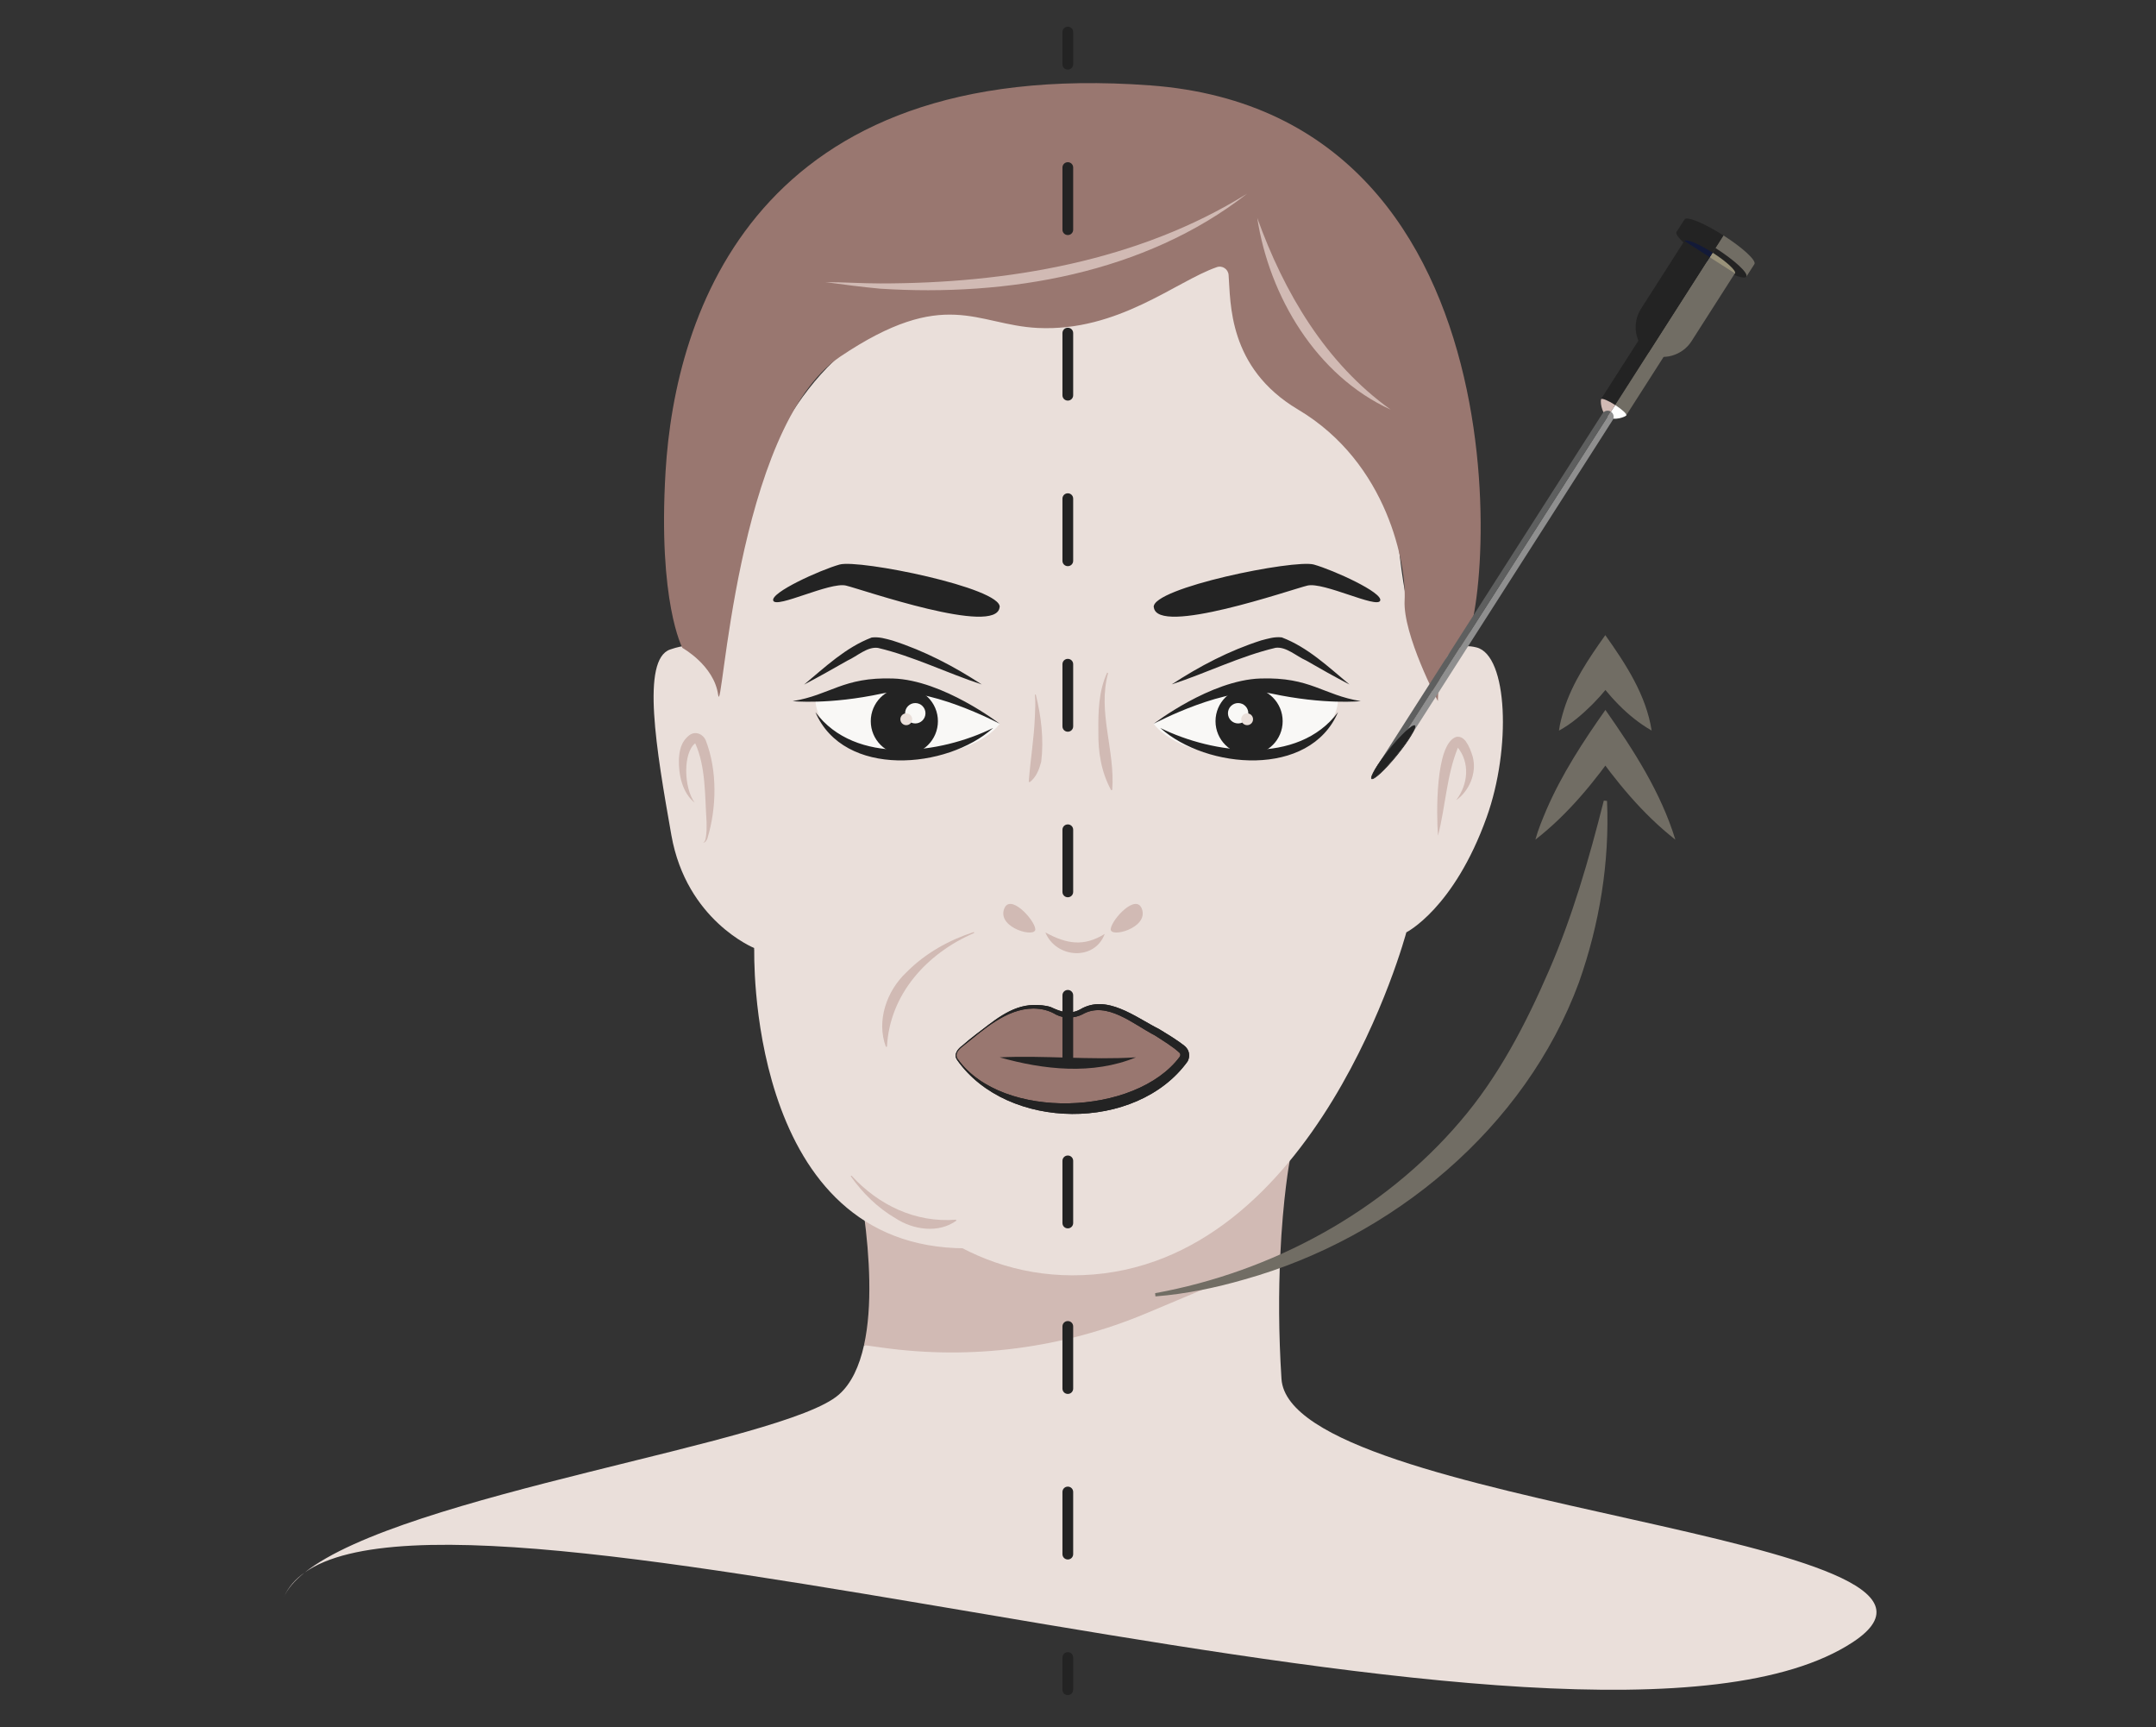 <svg width="201" height="161" viewBox="0 0 201 161" fill="none" xmlns="http://www.w3.org/2000/svg">
<rect x="0" y="0" width="201" height="161" fill="#333333" stroke="none"/>
<g clip-path="url(#clip0_2216_2673)">
<path d="M119.47 128.517C119.19 124.167 119.21 120.317 119.35 117.167L80.55 125.377C80.12 127.307 79.39 128.947 78.2 129.987C73.06 134.507 37.63 139.217 28.4 146.567C45.27 134.517 147.88 169.377 172.73 153.057C187.88 143.107 120.26 140.617 119.47 128.517Z" fill="#EADFDA"/>
<path d="M120.24 108.177L79.35 106.597C79.35 106.597 82.16 118.097 80.55 125.367L82.28 125.607C90.62 126.767 99.12 125.657 106.88 122.397L119.35 117.157C119.6 111.557 120.24 108.167 120.24 108.167V108.177Z" fill="#D1BAB4"/>
<path d="M26.46 148.867C26.8 148.077 27.47 147.307 28.4 146.567C27.51 147.197 26.85 147.957 26.46 148.867Z" fill="#EADFDA"/>
<path d="M115.43 22.387C115.43 22.387 114.48 28.907 116.75 31.727C119.02 34.547 129.75 43.367 130.21 48.907C130.67 54.447 131.68 61.117 134.09 62.697C134.09 62.697 134.77 59.587 137.67 60.347C140.57 61.107 140.9 69.757 138.6 76.167C135.55 84.677 131.11 86.897 131.11 86.897C131.11 86.897 122.84 118.007 100.92 118.847C80.14 119.647 71 92.587 70.31 88.357C70.31 88.357 64 85.807 62.59 77.837C61.18 69.867 59.76 61.477 62.47 60.537C65.18 59.597 66.09 60.567 66.39 62.687C66.69 64.807 69.3 47.977 70.41 45.257C71.52 42.537 76.54 29.517 88.42 28.727C100.3 27.937 110.17 26.597 115.42 22.367L115.43 22.387Z" fill="#EADFDA"/>
<path d="M89.27 98.747C89.06 98.447 89.12 98.037 89.39 97.787C90.59 96.707 93.94 93.887 95.95 93.827C98.44 93.747 98.14 94.507 99.49 94.577C100.84 94.647 101.13 93.737 102.72 93.817C104.11 93.887 108.62 96.497 110.18 97.747C110.48 97.987 110.54 98.417 110.32 98.727C109.42 100.017 106.52 103.177 99.8 103.237C93.07 103.297 90.17 100.047 89.27 98.737V98.747Z" fill="#997770"/>
<path d="M113.43 24.897C113.95 24.717 114.5 25.077 114.54 25.627C114.74 28.157 114.45 34.267 121.01 38.167C129.45 43.177 131.12 52.757 130.95 55.957C130.78 59.157 134.05 65.337 134.05 65.337C134.05 65.337 134.05 60.377 136.23 60.297C138.78 60.207 144 10.667 107.22 7.957C70.44 5.247 62.93 29.237 62.05 43.937C61.32 56.127 63.62 60.387 63.62 60.387C63.62 60.387 66.56 62.007 66.95 64.747C67.34 67.487 68.54 39.827 78.32 33.247C88.1 26.667 91.02 30.287 96.75 30.567C104.26 30.927 109.64 26.217 113.42 24.907L113.43 24.897Z" fill="#997770"/>
<path d="M107.56 67.457C107.56 67.457 112.28 64.497 117.51 64.287C122.74 64.077 124.73 65.397 124.73 65.397C124.73 65.397 124.67 69.837 117.21 70.337C109.75 70.837 107.56 67.457 107.56 67.457Z" fill="#F9F8F6"/>
<path d="M107.56 56.597C107.36 54.797 120.68 52.107 122.49 52.617C124.3 53.127 128.97 55.237 128.67 55.987C128.37 56.737 123.39 54.217 121.89 54.577C120.39 54.937 107.87 59.307 107.57 56.597H107.56Z" fill="#232323"/>
<path d="M109.22 63.797C111.84 62.087 114.58 60.647 117.58 59.687C118.21 59.527 118.8 59.327 119.5 59.407C121.92 60.327 123.84 62.157 125.81 63.797C124.43 63.077 123.09 62.327 121.76 61.557C120.85 61.157 119.91 60.247 118.92 60.377C115.61 61.157 112.49 62.727 109.23 63.787L109.22 63.797Z" fill="#232323"/>
<path d="M107.56 67.457C107.56 67.457 112.84 63.387 117.51 63.237C122.18 63.087 123.34 64.777 126.86 65.347C126.86 65.347 123.49 65.707 118.51 64.637C114.47 63.767 107.56 67.457 107.56 67.457Z" fill="#232323"/>
<path d="M108.17 67.847C113.11 70.277 121.02 71.357 124.74 66.377C122.1 72.537 112.49 71.707 108.17 67.847Z" fill="#232323"/>
<path d="M116.45 70.347C118.178 70.347 119.58 68.945 119.58 67.217C119.58 65.488 118.178 64.087 116.45 64.087C114.721 64.087 113.32 65.488 113.32 67.217C113.32 68.945 114.721 70.347 116.45 70.347Z" fill="#232323"/>
<path d="M115.43 67.427C115.955 67.427 116.38 67.001 116.38 66.477C116.38 65.952 115.955 65.527 115.43 65.527C114.905 65.527 114.48 65.952 114.48 66.477C114.48 67.001 114.905 67.427 115.43 67.427Z" fill="#F9F8F6"/>
<path d="M116.27 67.587C116.573 67.587 116.82 67.341 116.82 67.037C116.82 66.733 116.573 66.487 116.27 66.487C115.966 66.487 115.72 66.733 115.72 67.037C115.72 67.341 115.966 67.587 116.27 67.587Z" fill="#EADFDA"/>
<path d="M93.2 67.457C93.2 67.457 88.48 64.497 83.25 64.287C78.01 64.077 76.03 65.397 76.03 65.397C76.03 65.397 76.09 69.837 83.55 70.337C91.01 70.847 93.2 67.457 93.2 67.457Z" fill="#F9F8F6"/>
<path d="M93.2 56.597C93.4 54.797 80.08 52.107 78.27 52.617C76.46 53.127 71.79 55.237 72.09 55.987C72.39 56.737 77.37 54.217 78.87 54.577C80.37 54.937 92.89 59.307 93.19 56.597H93.2Z" fill="#232323"/>
<path d="M91.54 63.797C88.29 62.737 85.16 61.167 81.85 60.387C80.86 60.247 79.92 61.157 79.01 61.567C77.68 62.327 76.33 63.087 74.96 63.807C76.93 62.167 78.85 60.337 81.27 59.417C81.96 59.337 82.56 59.527 83.19 59.697C86.19 60.657 88.93 62.097 91.55 63.807L91.54 63.797Z" fill="#232323"/>
<path d="M93.2 67.457C93.2 67.457 87.92 63.387 83.25 63.237C78.58 63.087 77.42 64.777 73.9 65.347C73.9 65.347 77.27 65.707 82.25 64.637C86.29 63.767 93.2 67.457 93.2 67.457Z" fill="#232323"/>
<path d="M92.59 67.847C88.28 71.707 78.66 72.537 76.02 66.377C79.74 71.357 87.64 70.277 92.59 67.847Z" fill="#232323"/>
<path d="M84.31 70.347C86.039 70.347 87.44 68.945 87.44 67.217C87.44 65.488 86.039 64.087 84.31 64.087C82.582 64.087 81.18 65.488 81.18 67.217C81.18 68.945 82.582 70.347 84.31 70.347Z" fill="#232323"/>
<path d="M85.33 67.427C85.855 67.427 86.28 67.001 86.28 66.477C86.28 65.952 85.855 65.527 85.33 65.527C84.805 65.527 84.38 65.952 84.38 66.477C84.38 67.001 84.805 67.427 85.33 67.427Z" fill="#F9F8F6"/>
<path d="M84.49 67.587C84.794 67.587 85.04 67.341 85.04 67.037C85.04 66.733 84.794 66.487 84.49 66.487C84.186 66.487 83.94 66.733 83.94 67.037C83.94 67.341 84.186 67.587 84.49 67.587Z" fill="#EADFDA"/>
<path d="M103.31 62.727C102.3 66.347 103.98 69.957 103.69 73.627L103.59 73.647C102.67 71.967 102.37 70.097 102.4 68.207C102.38 66.347 102.42 64.397 103.22 62.687L103.31 62.737V62.727Z" fill="#D1BAB4"/>
<path d="M103.55 86.597C103.49 87.437 106.97 86.527 106.49 84.817C106.01 83.107 103.62 85.707 103.55 86.597Z" fill="#D1BAB4"/>
<path d="M96.52 86.597C96.58 87.437 93.1 86.527 93.58 84.817C94.06 83.107 96.45 85.707 96.52 86.597Z" fill="#D1BAB4"/>
<path d="M97.46 86.907C99.49 88.007 101.04 88.237 102.99 87.047C102.03 89.607 98.43 89.297 97.46 86.907Z" fill="#D1BAB4"/>
<path d="M96.56 64.717C97.07 66.757 97.33 68.907 97.07 70.997C96.89 71.677 96.62 72.437 95.99 72.907L95.91 72.847C96.06 70.797 96.4 68.857 96.48 66.797C96.51 66.117 96.55 65.407 96.48 64.757L96.57 64.717H96.56Z" fill="#D1BAB4"/>
<path d="M89.23 98.787C88.86 98.267 89.31 97.737 89.72 97.447C90.11 97.107 90.5 96.777 90.91 96.467C92.53 95.257 94.21 93.707 96.36 93.667C96.88 93.667 97.42 93.687 97.95 93.857C98.91 94.307 99.74 94.597 100.69 94.087C103.16 92.597 105.85 94.807 108.05 95.907C108.72 96.307 109.38 96.717 110.02 97.167C110.22 97.347 110.45 97.407 110.71 97.797C110.91 98.137 110.91 98.587 110.71 98.937C105.95 105.517 93.92 105.427 89.24 98.807L89.23 98.787ZM89.31 98.727C93.43 104.467 105.88 104.017 109.99 98.487C110.05 98.397 110.06 98.267 110 98.157C109.39 97.567 108.41 96.987 107.66 96.497C105.67 95.477 103.17 93.237 100.9 94.547C100.16 94.917 99.21 94.947 98.46 94.567C97.79 94.167 97.13 94.007 96.34 93.997C93.8 94.007 91.67 95.997 89.77 97.507C89.38 97.797 88.96 98.227 89.29 98.717L89.31 98.727Z" fill="#232323"/>
<path d="M89.23 98.787C88.86 98.267 89.31 97.737 89.72 97.447C90.11 97.107 90.5 96.777 90.91 96.467C92.53 95.257 94.21 93.707 96.36 93.667C96.88 93.667 97.42 93.687 97.95 93.857C98.91 94.307 99.74 94.597 100.69 94.087C103.16 92.597 105.85 94.807 108.05 95.907C108.72 96.307 109.38 96.717 110.02 97.167C110.22 97.347 110.45 97.407 110.71 97.797C110.91 98.137 110.91 98.587 110.71 98.937C105.95 105.517 93.92 105.427 89.24 98.807L89.23 98.787ZM89.31 98.727C93.43 104.467 105.88 104.017 109.99 98.487C110.05 98.397 110.06 98.267 110 98.157C109.39 97.567 108.41 96.987 107.66 96.497C105.67 95.477 103.17 93.237 100.9 94.547C100.16 94.917 99.21 94.947 98.46 94.567C97.79 94.167 97.13 94.007 96.34 93.997C93.8 94.007 91.67 95.997 89.77 97.507C89.38 97.797 88.96 98.227 89.29 98.717L89.31 98.727Z" fill="#232323"/>
<path d="M93.2 98.547C97.26 98.347 101.71 98.817 105.9 98.547C101.87 100.207 97.29 99.707 93.2 98.547Z" fill="#232323"/>
<path d="M65.54 78.537C65.72 78.487 65.75 78.287 65.79 78.127C65.89 77.617 65.88 77.087 65.87 76.557C65.71 74.167 65.8 71.427 64.81 69.277C63.67 70.177 63.74 73.407 64.76 74.807C63.6 73.877 63.26 72.217 63.29 70.777C63.34 70.037 63.44 69.177 64.26 68.527C64.85 68.087 65.55 68.437 65.79 68.987C66.89 71.807 66.82 75.317 65.94 78.177C65.86 78.327 65.75 78.547 65.55 78.537H65.54Z" fill="#D1BAB4"/>
<path d="M134.06 77.857C133.92 76.057 133.77 69.227 135.81 68.667C136.29 68.637 136.47 68.907 136.63 69.057C136.98 69.557 137.13 69.987 137.3 70.527C137.71 72.077 136.94 73.747 135.76 74.577C136.9 73.067 137.03 71.077 135.91 69.677C135.85 69.617 135.78 69.607 135.92 69.627C136.02 69.617 135.96 69.597 135.91 69.707C134.87 72.237 134.76 75.177 134.07 77.857H134.06Z" fill="#D1BAB4"/>
<path d="M116.27 18.047C106.72 25.507 93.92 27.667 82.06 26.907C80.35 26.747 78.65 26.527 76.96 26.297C78.68 26.297 80.38 26.417 82.08 26.417C93.87 26.417 106.13 24.357 116.27 18.047Z" fill="#D1BAB4"/>
<path d="M117.21 20.307C119.7 27.237 123.57 33.827 129.65 38.177C122.74 35.027 118.33 27.637 117.21 20.307Z" fill="#D1BAB4"/>
<path d="M156.19 78.257C153.12 75.857 150.65 72.817 148.43 69.657H150.9C148.68 72.817 146.22 75.867 143.14 78.257C143.41 77.277 143.79 76.377 144.17 75.477C145.6 72.167 147.6 69.097 149.67 66.167C152.3 69.917 154.84 73.847 156.19 78.257Z" fill="#716D64"/>
<path d="M153.99 68.097C151.7 66.787 149.93 64.797 148.43 62.687H150.9C150.18 63.737 149.38 64.717 148.47 65.637C147.52 66.577 146.54 67.437 145.34 68.097C145.43 67.387 145.62 66.747 145.81 66.117C146.6 63.607 148.15 61.317 149.66 59.197C151.56 61.877 153.47 64.777 153.98 68.097H153.99Z" fill="#716D64"/>
<path d="M107.69 120.527C118.58 118.547 128.96 112.937 136.13 104.517C139.7 100.367 142.24 95.457 144.41 90.457C146.59 85.437 148.13 80.117 149.52 74.617L149.82 74.647C150.07 80.337 149.13 86.107 147.2 91.567C142.19 105.137 129.81 115.377 116.06 119.237C113.33 120.027 110.55 120.607 107.72 120.827L107.69 120.527Z" fill="#716D64"/>
<path d="M90.82 86.957C86.44 88.837 82.94 92.647 82.69 97.557L82.59 97.567C81.68 95.137 82.67 92.337 84.51 90.617C86.28 88.827 88.48 87.617 90.79 86.867L90.82 86.957Z" fill="#D1BAB4"/>
<path d="M70.32 88.377C70.32 88.377 69.49 115.527 89.14 116.327C108.79 117.127 70.32 88.377 70.32 88.377Z" fill="#EADFDA"/>
<path d="M79.39 109.577C81.9 112.317 85.36 113.987 89.13 113.677L89.16 113.767C87.49 114.977 85.14 114.627 83.49 113.547C81.79 112.557 80.41 111.177 79.31 109.627L79.39 109.567V109.577Z" fill="#D1BAB4"/>
<path d="M160.68 21.947C162.48 23.097 163.77 24.287 163.56 24.617L162.81 25.787L159.55 23.707L160.67 21.947H160.68Z" fill="#716D64"/>
<path d="M150.473 37.894L151.652 38.648L160.736 24.445L159.557 23.69L150.473 37.894Z" fill="#716D64"/>
<path d="M150.58 37.747C151.23 38.167 151.7 38.597 151.62 38.717C151.54 38.837 150.53 39.267 149.88 38.847" fill="white"/>
<path d="M159.93 23.117C161.73 24.267 163.02 25.457 162.81 25.787C162.6 26.117 160.98 25.437 159.18 24.287" fill="#232323"/>
<path d="M159.66 23.547C160.96 24.377 161.9 25.247 161.75 25.477C161.6 25.707 160.42 25.227 159.12 24.397" fill="#99927A"/>
<path d="M153.69 32.877C154.99 33.707 156.85 33.127 157.68 31.827L161.74 25.477L159.38 23.967L153.68 32.877H153.69Z" fill="#716D64"/>
<path d="M150.18 38.367C150.44 38.537 150.52 38.887 150.35 39.147L131.66 68.377L131.18 68.067L150.17 38.367H150.18Z" fill="#8F8F8F"/>
<path d="M160.68 21.947C158.88 20.797 157.26 20.127 157.05 20.447L156.3 21.617L159.56 23.697L160.68 21.937V21.947Z" fill="#232323"/>
<path d="M159.547 23.712L158.367 22.957L149.284 37.161L150.463 37.915L159.547 23.712Z" fill="#232323"/>
<path d="M150.58 37.747C149.93 37.327 149.34 37.087 149.27 37.207C149.2 37.327 149.23 38.427 149.88 38.847" fill="#D1BAB4"/>
<path d="M159.93 23.117C158.13 21.967 156.51 21.297 156.3 21.617C156.09 21.937 157.38 23.137 159.18 24.287" fill="#232323"/>
<path d="M159.66 23.547C158.36 22.717 157.18 22.227 157.03 22.467C156.88 22.707 157.81 23.567 159.12 24.397" fill="#131A38"/>
<path d="M153.69 32.877C152.39 32.047 152.14 30.117 152.97 28.807L157.03 22.457L159.39 23.967L153.69 32.877Z" fill="#232323"/>
<path d="M150.18 38.367C149.92 38.197 149.57 38.277 149.4 38.537L128.11 71.827L131.19 68.067L150.18 38.367Z" fill="#5E5F5F"/>
<path d="M131.89 67.627C131.95 67.677 131.89 67.937 131.54 68.527C131.23 69.057 130.75 69.707 130.21 70.377C129.03 71.837 128.04 72.697 127.87 72.577C127.71 72.447 128.35 71.287 129.54 69.827C130.72 68.367 131.71 67.507 131.88 67.627H131.89Z" fill="#232323"/>
<path d="M127.89 72.557C127.89 72.557 127.79 72.447 128.24 71.697C128.55 71.167 129.02 70.517 129.56 69.847C130.09 69.187 130.63 68.597 131.08 68.187C131.62 67.687 131.83 67.627 131.86 67.657C131.86 67.657 131.96 67.767 131.51 68.517C131.2 69.047 130.73 69.697 130.19 70.367C129.66 71.027 129.12 71.617 128.67 72.027C128.13 72.527 127.92 72.587 127.89 72.557ZM127.86 72.607C128.08 72.747 129.14 71.767 130.25 70.397C131.37 69.017 132.12 67.767 131.92 67.607C131.7 67.467 130.64 68.447 129.53 69.817C128.41 71.197 127.66 72.447 127.86 72.607Z" fill="#232323"/>
<path d="M99.55 6.487C99.27 6.487 99.05 6.267 99.05 5.987V2.987C99.05 2.707 99.27 2.487 99.55 2.487C99.83 2.487 100.05 2.707 100.05 2.987V5.987C100.05 6.267 99.83 6.487 99.55 6.487Z" fill="#232323"/>
<path d="M99.55 145.347C99.27 145.347 99.05 145.127 99.05 144.847V139.057C99.05 138.777 99.27 138.557 99.55 138.557C99.83 138.557 100.05 138.777 100.05 139.057V144.847C100.05 145.127 99.83 145.347 99.55 145.347ZM99.55 129.917C99.27 129.917 99.05 129.697 99.05 129.417V123.627C99.05 123.347 99.27 123.127 99.55 123.127C99.83 123.127 100.05 123.347 100.05 123.627V129.417C100.05 129.697 99.83 129.917 99.55 129.917ZM99.55 114.487C99.27 114.487 99.05 114.267 99.05 113.987V108.197C99.05 107.917 99.27 107.697 99.55 107.697C99.83 107.697 100.05 107.917 100.05 108.197V113.987C100.05 114.267 99.83 114.487 99.55 114.487ZM99.55 99.057C99.27 99.057 99.05 98.837 99.05 98.557V92.767C99.05 92.487 99.27 92.267 99.55 92.267C99.83 92.267 100.05 92.487 100.05 92.767V98.557C100.05 98.837 99.83 99.057 99.55 99.057ZM99.55 83.627C99.27 83.627 99.05 83.407 99.05 83.127V77.337C99.05 77.057 99.27 76.837 99.55 76.837C99.83 76.837 100.05 77.057 100.05 77.337V83.127C100.05 83.407 99.83 83.627 99.55 83.627ZM99.55 68.197C99.27 68.197 99.05 67.977 99.05 67.697V61.907C99.05 61.627 99.27 61.407 99.55 61.407C99.83 61.407 100.05 61.627 100.05 61.907V67.697C100.05 67.977 99.83 68.197 99.55 68.197ZM99.55 52.767C99.27 52.767 99.05 52.547 99.05 52.267V46.477C99.05 46.197 99.27 45.977 99.55 45.977C99.83 45.977 100.05 46.197 100.05 46.477V52.267C100.05 52.547 99.83 52.767 99.55 52.767ZM99.55 37.337C99.27 37.337 99.05 37.117 99.05 36.837V31.047C99.05 30.767 99.27 30.547 99.55 30.547C99.83 30.547 100.05 30.767 100.05 31.047V36.837C100.05 37.117 99.83 37.337 99.55 37.337ZM99.55 21.907C99.27 21.907 99.05 21.687 99.05 21.407V15.617C99.05 15.337 99.27 15.117 99.55 15.117C99.83 15.117 100.05 15.337 100.05 15.617V21.407C100.05 21.687 99.83 21.907 99.55 21.907Z" fill="#232323"/>
<path d="M99.55 157.987C99.27 157.987 99.05 157.767 99.05 157.487V154.487C99.05 154.207 99.27 153.987 99.55 153.987C99.83 153.987 100.05 154.207 100.05 154.487V157.487C100.05 157.767 99.83 157.987 99.55 157.987Z" fill="#232323"/>
</g>
<defs>
<clipPath id="clip0_2216_2673">
<rect width="200.2" height="160" fill="white" transform="translate(0 0.387)"/>
</clipPath>
</defs>
</svg>
